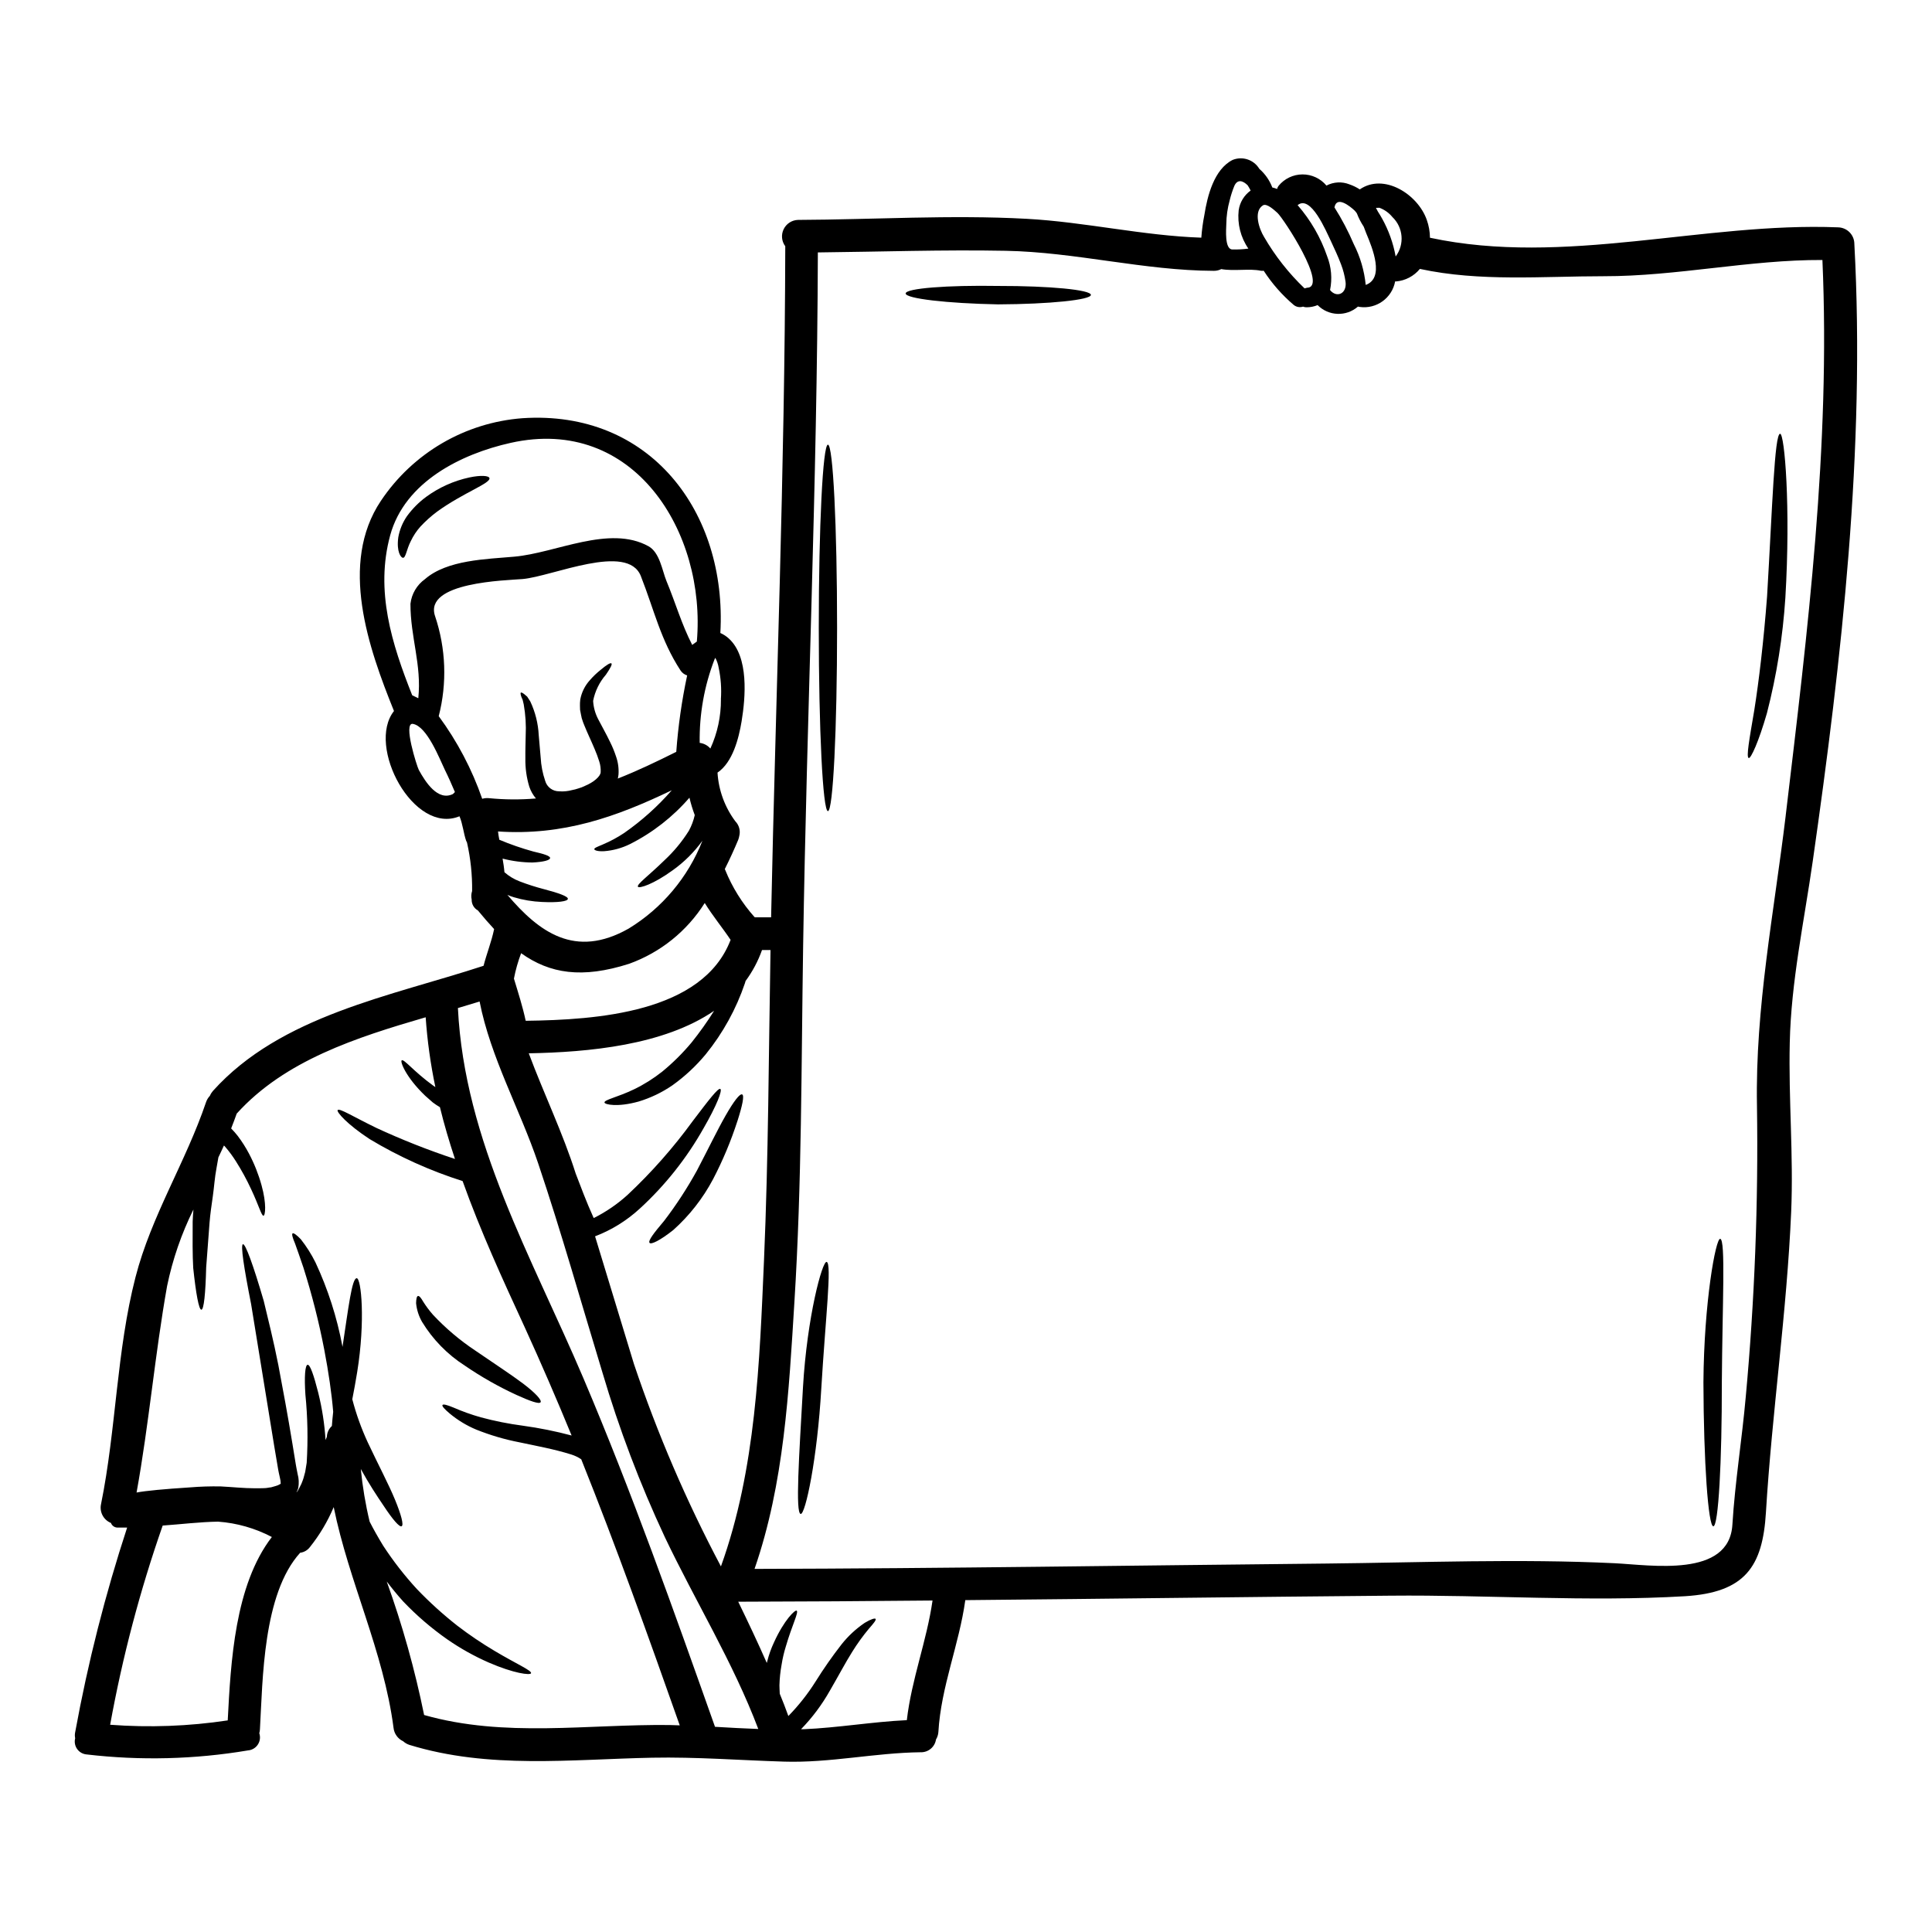 <?xml version="1.0" encoding="UTF-8"?>
<!-- Uploaded to: ICON Repo, www.iconrepo.com, Generator: ICON Repo Mixer Tools -->
<svg fill="#000000" width="800px" height="800px" version="1.1" viewBox="144 144 512 512" xmlns="http://www.w3.org/2000/svg">
 <g>
  <path d="m635.42 208.61c2.945 54.523-3.32 109.71-11.02 163.59-2.281 15.941-5.746 31.969-6.094 48.113-0.348 14.93 1.012 29.891 0.375 44.82-1.152 26.684-5.082 53.078-6.691 79.672-0.867 14.414-5.547 21.227-21.488 22.211-25.789 1.527-52.211-0.395-78.086-0.145-37.543 0.32-75.055 0.84-112.6 1.18-1.645 11.809-6.438 22.984-7.133 34.914-0.043 0.715-0.262 1.406-0.633 2.019-0.309 1.996-2.055 3.445-4.074 3.379-12.125 0.145-24.008 2.859-36.156 2.484-11.637-0.348-23.305-1.27-34.973-1.039-21.57 0.434-43.297 3.062-64.309-3.383-0.633-0.199-1.211-0.535-1.703-0.98-1.41-0.652-2.375-1.996-2.543-3.543-2.625-20.246-11.867-38.785-15.855-58.508-1.613 3.828-3.75 7.414-6.352 10.656-0.621 0.801-1.535 1.32-2.539 1.445-9.906 10.914-9.906 33.672-10.66 46.758v-0.004c-0.012 0.363-0.07 0.719-0.172 1.066 0.344 1.012 0.203 2.125-0.383 3.016-0.59 0.895-1.555 1.465-2.621 1.547-14.113 2.375-28.492 2.734-42.707 1.07-1.02-0.074-1.949-0.594-2.543-1.418-0.598-0.828-0.793-1.879-0.539-2.863-0.121-0.582-0.109-1.188 0.031-1.766 3.352-18.316 7.945-36.391 13.742-54.086h-2.715c-0.715-0.066-1.328-0.539-1.574-1.215-1.977-0.801-3.086-2.91-2.629-4.992 4.016-19.754 4.102-40.633 9.129-60.125 4.188-16.289 13.312-30.496 18.684-46.352 0.211-0.648 0.566-1.242 1.039-1.734 0.191-0.465 0.457-0.891 0.785-1.27 17.992-20.039 47.188-25.125 71.734-33.18 0.84-3.262 2.109-6.379 2.801-9.73-1.418-1.531-2.863-3.176-4.301-4.941-1.047-0.578-1.684-1.691-1.648-2.887-0.164-0.75-0.125-1.527 0.117-2.254 0.055-4.32-0.402-8.637-1.355-12.852-0.09-0.156-0.168-0.32-0.234-0.492-0.664-1.875-0.895-4.445-1.758-6.469-12.16 4.996-24.723-18.57-17.359-27.898-6.758-16.719-14.609-39.043-3.465-55.703v0.004c8.465-12.66 22.273-20.73 37.457-21.891 33.852-2.281 54.316 24.863 52.5 56.918 0.828 0.363 1.59 0.859 2.254 1.473 5.34 4.852 4.418 15.594 3.379 21.918-0.75 4.508-2.34 10.859-6.383 13.602h-0.004c0.285 4.672 1.926 9.156 4.723 12.906 1.008 1.031 1.402 2.508 1.043 3.902-0.062 0.355-0.16 0.703-0.289 1.039-1.066 2.543-2.25 5.141-3.543 7.711 0.027 0.086 0.086 0.172 0.113 0.262v-0.004c1.852 4.578 4.481 8.797 7.769 12.48 0.055 0.027 0.086 0.027 0.141 0.055h4.246c1.238-59.285 3.637-118.52 3.754-177.83l0.004-0.004c-0.977-1.305-1.145-3.047-0.434-4.516 0.711-1.469 2.18-2.422 3.809-2.469 20.156-0.086 40.402-1.387 60.559-0.293 15.477 0.84 30.871 4.481 46.32 5 0.148-2.027 0.418-4.043 0.812-6.039 0.789-4.969 2.539-12.066 7.477-14.562 2.621-1.066 5.629-0.062 7.086 2.363 1.535 1.34 2.715 3.035 3.438 4.938 0.434 0.094 0.859 0.227 1.27 0.395 0.066-0.305 0.203-0.59 0.395-0.84 1.551-1.898 3.871-3.008 6.324-3.019 2.453-0.012 4.785 1.074 6.356 2.961 1.895-0.996 4.129-1.113 6.117-0.316 0.957 0.332 1.871 0.777 2.719 1.328 6.41-4.422 15.395 1.301 17.758 8.086 0.539 1.516 0.824 3.113 0.84 4.723 35.695 7.652 72.484-4.188 108.15-2.754 2.383 0.047 4.293 1.977 4.316 4.359zm-18.195 151.54c5.832-48.949 11.898-97.867 9.734-147.25-19.348-0.086-38.574 4.328-57.988 4.301-16.137 0-32.809 1.504-48.688-1.938l-0.004 0.004c-1.574 1.914-3.852 3.113-6.324 3.32-0.086 0-0.141-0.027-0.227-0.027-0.809 4.426-4.973 7.422-9.422 6.777-0.148-0.016-0.293-0.043-0.434-0.09-3.106 2.719-7.789 2.547-10.688-0.391-0.898 0.371-1.859 0.566-2.828 0.578-0.355 0.02-0.711-0.039-1.039-0.176-0.855 0.289-1.793 0.113-2.484-0.461-3.074-2.617-5.75-5.664-7.945-9.051-0.258 0.043-0.523 0.043-0.785 0-2.945-0.637-7.086 0.172-10.453-0.434-0.609 0.312-1.285 0.469-1.969 0.461-18.5-0.055-36.605-4.969-55.188-5.312-16.574-0.316-33.18 0.262-49.754 0.434-0.172 61.312-2.949 122.56-3.902 183.87-0.488 31.391-0.348 62.867-2.309 94.227-1.473 23.883-2.711 48.082-10.566 70.781 50.508-0.113 101.02-0.926 151.54-1.418 25.383-0.262 51-1.301 76.359-0.086 9.645 0.465 30.41 3.961 31.242-10.234 0.695-11.32 2.543-22.582 3.543-33.902v0.004c2.359-25.625 3.352-51.352 2.969-77.082-0.473-26.09 4.508-51.074 7.613-76.887zm-103.36-148.18c2.398-3.203 2.023-7.691-0.867-10.457-0.906-1.105-2.094-1.953-3.434-2.453-0.32 0-0.633 0.027-0.926 0.027 0.172 0.32 0.348 0.664 0.52 0.984 0.395 0.633 0.789 1.238 1.129 1.879v-0.004c1.73 3.125 2.941 6.508 3.578 10.023zm-7.938 7.539c5.023-1.824 1.848-9.621 0.141-13.688-0.199-0.52-0.434-1.125-0.66-1.73v-0.008c-0.738-1.109-1.352-2.297-1.824-3.539-0.176-0.27-0.379-0.523-0.605-0.754-1.238-1.156-4.676-3.938-5.312-0.926 0.004 0.031-0.008 0.062-0.027 0.086 1.965 3.102 3.676 6.359 5.117 9.734 1.723 3.379 2.797 7.047 3.172 10.82zm-9.445 1.359c1.734 2.164 4.508 1.008 4.102-2.195l-0.004-0.004c-0.219-1.574-0.613-3.113-1.18-4.594-0.789-2.106-1.758-4.156-2.711-6.207-1.27-2.629-5.312-12.359-8.809-9.5v-0.004c3.457 3.969 6.113 8.566 7.824 13.547 1.117 2.844 1.387 5.957 0.773 8.953zm-6.121-0.609c5.746-0.141-6.238-18.395-7.824-19.836-0.637-0.547-2.801-2.684-3.867-1.992-2.57 1.645-0.957 6.297 0.316 8.344l-0.004-0.004c2.914 5.035 6.535 9.637 10.742 13.656 0.207-0.074 0.418-0.133 0.637-0.172zm-14.93-25.758v-0.004c-0.234-0.48-0.496-0.941-0.789-1.387-1.18-1.18-2.656-1.762-3.523 0.141-0.512 1.246-0.93 2.531-1.242 3.844-0.574 2.059-0.875 4.188-0.895 6.324-0.031 1.301-0.492 6.613 1.574 6.691 1.43 0.039 2.859-0.039 4.273-0.23-2.051-2.969-2.961-6.578-2.566-10.164 0.301-2.098 1.445-3.984 3.168-5.219zm-91.113 405.36c1.238-10.801 5.281-20.996 6.812-31.707-17.152 0.172-34.316 0.277-51.492 0.316 2.602 5.371 5.172 10.773 7.57 16.23 0.055-0.117 0.055-0.293 0.113-0.434h0.004c0.434-1.727 1.031-3.41 1.789-5.023 2.684-5.902 5.574-8.691 6.008-8.402 0.605 0.395-1.211 3.781-2.891 9.562v-0.004c-0.477 1.547-0.844 3.125-1.094 4.723-0.336 1.812-0.527 3.644-0.578 5.488 0 0.75 0.059 1.5 0.086 2.25 0.789 1.938 1.574 3.902 2.277 5.902h0.004c2.723-2.785 5.144-5.856 7.219-9.152 2.121-3.398 4.414-6.684 6.875-9.84 1.738-2.195 3.805-4.113 6.121-5.688 1.676-1.012 2.715-1.301 2.891-1.07 0.23 0.293-0.492 1.156-1.703 2.543l-0.004-0.004c-1.648 1.973-3.152 4.055-4.504 6.242-1.734 2.754-3.582 6.266-5.863 10.195v-0.004c-2.106 3.746-4.688 7.203-7.68 10.281h0.633c9.184-0.387 18.223-1.973 27.406-2.406zm-36.129-204.09h-2.25c-1.043 2.934-2.512 5.699-4.359 8.203-0.059 0.199-0.113 0.375-0.172 0.605h-0.004c-2.316 6.832-5.824 13.199-10.367 18.805-2.578 3.113-5.547 5.879-8.836 8.23-2.746 1.887-5.762 3.336-8.949 4.301-5.664 1.574-8.926 0.789-9.055 0.289-0.172-0.75 3.379-1.387 7.824-3.523 2.672-1.293 5.191-2.879 7.512-4.723 2.812-2.312 5.406-4.887 7.738-7.684 2.152-2.684 4.148-5.488 5.977-8.402-13.383 9.156-33.293 10.973-49.121 11.266 3.984 10.688 9.055 21.168 12.445 31.883 1.27 3.262 2.754 7.363 4.766 11.781l0.004-0.004c3.258-1.629 6.277-3.699 8.977-6.148 6.371-5.977 12.164-12.543 17.301-19.609 4.102-5.398 6.691-8.809 7.277-8.461 0.586 0.348-0.953 4.359-4.418 10.367-4.484 7.973-10.207 15.188-16.953 21.367-3.445 3.168-7.457 5.652-11.828 7.324 3.434 11.285 6.871 22.566 10.309 33.852 6.215 18.469 13.922 36.402 23.047 53.621 9.297-25.758 10.234-54.031 11.414-81.176 1.18-27.379 1.234-54.785 1.723-82.164zm-14.73 205.85c3.84 0.23 7.656 0.434 11.492 0.578-6.668-17.645-16.719-33.934-24.797-50.914l0.004 0.004c-6.578-14.062-12.09-28.602-16.488-43.492-5.633-18.5-10.887-37.195-17.066-55.531-4.824-14.293-12.594-27.98-15.508-42.855-1.91 0.578-3.812 1.156-5.746 1.734 1.73 35.316 19.637 66.102 33.207 97.984 12.902 30.344 23.902 61.418 34.922 92.488zm1.574-272.27 0.004 0.004c0.199-2.805 0.004-5.621-0.578-8.371-0.152-0.93-0.453-1.828-0.895-2.656-0.078 0.125-0.145 0.258-0.203 0.391-2.727 7.062-4.062 14.586-3.938 22.152 1.098 0.129 2.109 0.664 2.828 1.5 1.875-4.086 2.828-8.531 2.801-13.023zm2.57 63.707c-2.223-3.32-4.793-6.41-6.844-9.762l0.004 0.004c-4.699 7.457-11.754 13.129-20.043 16.113-12.473 3.984-20.996 2.629-28.617-2.801h-0.004c-0.824 2.184-1.465 4.438-1.902 6.731 1.125 3.723 2.309 7.391 3.117 11.176 18.816-0.242 46.945-2.117 54.309-21.465zm-8.934-79.043c2.516-28.879-16.602-59.98-49.352-52.648-13.082 2.918-28.043 10.312-31.914 24.488-4.016 14.758 0.434 28.793 5.832 42.395 0.551 0.262 1.098 0.52 1.617 0.789 0.926-8.922-2.106-16.172-2.078-25.066l0.004 0.004c0.309-2.609 1.703-4.969 3.84-6.5 5.902-5.141 16.316-5.285 23.652-5.953 11.02-0.953 25.211-8.516 35.605-2.754 2.977 1.676 3.609 6.41 4.723 9.156 2.484 5.981 4.016 11.492 6.844 16.98 0.359-0.258 0.738-0.543 1.227-0.891zm-0.547 46h-0.004c-0.57-1.508-1.043-3.051-1.41-4.621-4.387 5.078-9.727 9.25-15.715 12.277-2.152 1.074-4.496 1.723-6.898 1.906-1.703 0.086-2.543-0.23-2.602-0.52-0.055-0.348 0.867-0.664 2.281-1.27v-0.004c1.969-0.832 3.856-1.848 5.633-3.031 4.652-3.246 8.891-7.047 12.621-11.324-14.758 7.086-28.793 12.07-46.051 10.918 0.086 0.75 0.199 1.473 0.348 2.191l-0.004 0.004c2.934 1.234 5.941 2.273 9.012 3.121 2.754 0.633 4.477 1.152 4.449 1.73s-1.734 1.039-4.652 1.18l-0.004 0.004c-2.676-0.02-5.344-0.367-7.934-1.035 0.199 1.211 0.395 2.398 0.488 3.609 1.184 1.039 2.543 1.859 4.016 2.422 2.125 0.816 4.293 1.508 6.496 2.078 3.867 1.012 6.383 1.91 6.297 2.57-0.086 0.66-2.656 1.012-6.844 0.812-2.523-0.105-5.027-0.523-7.449-1.246-0.594-0.172-1.172-0.383-1.734-0.633 8.371 9.84 17.902 16.98 32.109 8.949h0.004c8.891-5.426 15.766-13.609 19.578-23.305-2.168 3.008-4.812 5.641-7.828 7.797-5.141 3.754-8.977 4.941-9.27 4.394-0.348-0.637 2.754-2.828 7.047-7.019 2.488-2.316 4.664-4.945 6.469-7.828 0.703-1.301 1.223-2.688 1.547-4.129zm-2.023-37.023v0.004c-0.727-0.227-1.348-0.695-1.762-1.328-5.285-8.117-6.93-15.887-10.512-25.008-3.523-8.922-23.391 0.086-31.305 0.789-4.387 0.375-26.281 0.789-23.223 9.84v-0.004c2.879 8.559 3.219 17.766 0.969 26.508 4.922 6.68 8.805 14.059 11.523 21.895 0.562-0.164 1.152-0.223 1.734-0.172 4.156 0.414 8.344 0.445 12.504 0.086-0.781-0.922-1.379-1.98-1.762-3.121-0.734-2.426-1.082-4.949-1.039-7.481-0.027-2.25 0.059-4.242 0.086-6.066 0.137-2.766-0.039-5.535-0.52-8.266-0.113-0.461-0.199-0.867-0.289-1.211-0.172-0.395-0.32-0.691-0.395-0.953-0.172-0.551-0.199-0.867-0.086-0.953 0.113-0.086 0.434 0.027 0.895 0.395 0.273 0.207 0.535 0.43 0.789 0.664 0.23 0.375 0.523 0.789 0.84 1.301h-0.004c1.312 2.793 2.07 5.812 2.223 8.895 0.172 1.82 0.348 3.836 0.52 5.977 0.113 2.086 0.512 4.144 1.184 6.125 0.461 1.672 1.992 2.82 3.727 2.797 0.594 0.051 1.195 0.043 1.785-0.027 0.535-0.055 1.059-0.148 1.574-0.289 0.602-0.109 1.191-0.266 1.766-0.465 0.586-0.164 1.156-0.387 1.699-0.66 2.254-0.926 4.102-2.484 4.16-3.609 0.051-0.969-0.074-1.938-0.375-2.859-0.344-1.109-0.75-2.195-1.211-3.262-0.898-2.164-1.91-4.215-2.754-6.324-0.234-0.543-0.438-1.102-0.605-1.672l-0.086-0.262-0.027-0.117-0.027-0.172-0.086-0.375-0.289-1.5-0.027-0.953-0.004-0.004c-0.016-0.598 0.012-1.195 0.086-1.789 0.359-1.918 1.25-3.699 2.57-5.141 0.848-0.98 1.789-1.879 2.801-2.684 1.613-1.359 2.625-1.969 2.887-1.73 0.262 0.234-0.289 1.27-1.473 3.004v-0.004c-1.715 1.973-2.883 4.363-3.379 6.934 0.098 1.68 0.547 3.324 1.328 4.82 0.926 1.82 2.109 3.84 3.207 6.152 0.598 1.203 1.109 2.445 1.527 3.723 0.551 1.547 0.777 3.188 0.664 4.824-0.027 0.289-0.086 0.605-0.141 0.895l-0.059 0.172c5.141-2.023 10.234-4.449 15.508-7.086v0.004c0.496-6.809 1.457-13.574 2.883-20.25zm-4.562 278.16 2.602 0.086c-8.348-23.652-16.777-47.23-26.109-70.523v0.008c-0.82-0.551-1.715-0.977-2.656-1.273-4.621-1.445-9.301-2.277-13.629-3.203-3.941-0.758-7.801-1.891-11.527-3.383-2.523-1.051-4.875-2.473-6.984-4.215-1.445-1.211-2.164-2.019-1.969-2.309 0.195-0.293 1.211-0.027 2.945 0.691 2.336 1.016 4.738 1.875 7.191 2.57 3.66 0.984 7.387 1.73 11.145 2.223 4.363 0.598 8.684 1.465 12.938 2.602-3.938-9.59-8.055-19.098-12.359-28.531-5.902-12.797-11.809-25.676-16.531-38.898-8.613-2.734-16.883-6.465-24.629-11.121-6.008-3.938-8.809-7.191-8.488-7.684 0.395-0.633 4.156 1.762 10.191 4.68l-0.004 0.004c6.805 3.152 13.785 5.91 20.906 8.266-1.5-4.535-2.859-9.098-3.984-13.719h0.004c-0.66-0.387-1.297-0.809-1.906-1.27-0.691-0.633-1.359-1.211-1.996-1.758-5.195-4.969-6.691-9.098-6.234-9.387 0.605-0.434 3.176 2.949 8.344 6.691 0.172 0.113 0.395 0.262 0.578 0.395v-0.004c-1.281-6.102-2.141-12.281-2.57-18.5-18.426 5.371-37.34 11.438-50.074 25.527-0.465 1.301-0.957 2.629-1.477 3.938h0.004c0.617 0.621 1.195 1.277 1.734 1.969 1.129 1.488 2.133 3.066 3.004 4.723 1.402 2.664 2.516 5.473 3.316 8.375 1.359 4.879 1.012 8.059 0.492 8.059-0.52 0-1.238-2.754-3.262-7.047-1.18-2.539-2.519-5-4.016-7.363-0.875-1.383-1.848-2.699-2.918-3.938l-0.262-0.262c-0.492 1.039-0.953 2.106-1.473 3.148-0.172 0.926-0.32 1.852-0.492 2.801-0.492 2.543-0.633 5.082-0.98 7.477-0.348 2.398-0.691 4.766-0.867 6.992-0.32 4.477-0.637 8.488-0.898 11.898-0.172 6.898-0.605 11.176-1.27 11.203-0.664 0.027-1.441-4.242-2.164-11.059-0.199-3.465-0.172-7.68-0.145-12.332 0.031-1.039 0.117-2.106 0.203-3.176l0.004 0.004c-3.188 6.438-5.535 13.262-6.988 20.301-3.234 18.164-4.793 36.562-8.086 54.711 2.426-0.465 7.363-0.926 14.121-1.359 2.727-0.227 5.465-0.312 8.199-0.258 2.977 0.145 6.008 0.492 9.098 0.492 0.789 0.027 1.531-0.031 2.309-0.031 0.781 0 1.27-0.172 1.938-0.227l1.211-0.348 0.605-0.203c0.086-0.059 0.23-0.113 0.262-0.145v-0.004c0.168-0.059 0.328-0.148 0.465-0.262-0.016-0.543-0.094-1.086-0.23-1.613l-0.289-1.305-0.145-0.746-0.113-0.664c-0.32-1.82-0.609-3.641-0.926-5.488-2.398-14.758-4.562-28.098-6.152-37.785-1.906-9.645-2.828-15.68-2.164-15.855 0.664-0.172 2.754 5.574 5.512 15.016 1.156 4.793 2.598 10.57 3.867 16.984 1.211 6.379 2.516 13.426 3.727 20.816 0.316 1.852 0.605 3.668 0.895 5.488l0.117 0.664 0.113 0.605 0.262 1.332c0.328 1.195 0.387 2.449 0.172 3.668-0.113 0.422-0.281 0.832-0.492 1.215 0.195-0.18 0.352-0.398 0.465-0.641l0.395-0.746c0.34-0.598 0.621-1.227 0.836-1.879 0.262-0.664 0.395-1.445 0.633-2.195 0.117-0.789 0.266-1.574 0.395-2.426 0.367-6.016 0.254-12.051-0.344-18.051-0.32-4.762-0.086-7.871 0.605-7.91 0.664 0 1.617 2.754 2.801 7.418v0.004c1.023 4.109 1.672 8.305 1.934 12.535l0.348-0.867c0.039-1.094 0.52-2.125 1.328-2.859 0.086-1.18 0.199-2.426 0.348-3.754-0.395-4.793-1.211-10.453-2.363-16.461v-0.004c-1.418-7.363-3.269-14.637-5.535-21.789-0.926-2.754-1.676-4.852-2.223-6.383-0.664-1.527-0.898-2.484-0.637-2.656 0.262-0.172 1.07 0.395 2.195 1.574h-0.004c1.5 1.902 2.797 3.957 3.875 6.129 3.297 7.07 5.695 14.527 7.129 22.199 0 0.055 0.031 0.141 0.031 0.199 1.574-10.426 2.484-18.164 3.754-18.223 1.211-0.055 2.34 11.266 0.141 24.863-0.395 2.516-0.867 4.941-1.301 7.223h0.004c1.023 3.926 2.398 7.75 4.102 11.434 2.715 5.773 5.547 11.121 7.219 15.188 1.672 4.07 2.34 6.691 1.762 7.019-0.574 0.328-2.398-1.789-4.793-5.43-1.73-2.543-3.902-5.832-6.039-9.734v0.004c0.461 4.695 1.242 9.355 2.344 13.949 1.039 2.051 2.25 4.188 3.609 6.41 2.644 4.047 5.621 7.871 8.895 11.434 3.352 3.508 6.953 6.769 10.77 9.762 3.156 2.418 6.453 4.644 9.875 6.672 5.805 3.465 9.906 5.199 9.621 5.902-0.203 0.574-4.535 0.055-11.18-2.828-3.848-1.684-7.519-3.734-10.973-6.125-4.223-2.953-8.141-6.316-11.695-10.047-1.574-1.73-3.035-3.543-4.387-5.312l-0.004-0.004c4.152 11.539 7.461 23.363 9.906 35.379 21.34 6.066 43.312 2.394 65.148 2.656zm-57.5-246.73c0.16-0.184 0.336-0.359 0.52-0.52-0.836-1.969-1.699-3.938-2.656-5.863-1.414-2.918-4.723-11.578-8.488-12.203-2.656-0.434 1.07 11.262 1.574 12.203 1.773 3.234 5.043 8.348 9.051 6.383zm-59.688 245.5c0.809-15.449 1.848-35.816 11.695-48.602-4.426-2.324-9.281-3.711-14.266-4.07-4.91 0.086-9.762 0.691-14.668 1.039-6.016 17.203-10.668 34.855-13.922 52.789 10.395 0.785 20.848 0.398 31.16-1.156z"/>
  <path d="m615.75 258.95c1.18 0 2.828 19.406 1.387 43.488-0.672 10.312-2.305 20.543-4.883 30.555-2.191 7.598-4.242 12.039-4.82 11.898-0.719-0.203 0.172-5.027 1.473-12.711 1.211-7.625 2.484-18.246 3.383-30.09 1.41-23.711 1.961-43.141 3.461-43.141z"/>
  <path d="m599.87 472.3c1.473 0.203 0.574 17.125 0.434 38.062 0.027 21.027-0.898 38.094-2.25 38.121-1.355 0.027-2.57-17.039-2.629-38.148 0.141-21.172 3.258-38.211 4.445-38.035z"/>
  <path d="m433.1 222.15c0 1.328-11.02 2.453-24.605 2.512-13.543-0.262-24.488-1.531-24.488-2.891 0-1.359 11.02-2.223 24.578-1.992 13.539-0.023 24.48 1.016 24.516 2.371z"/>
  <path d="m363.41 261.84c1.359 0 2.426 21.742 2.426 48.57 0 26.828-1.066 48.547-2.426 48.547-1.359 0-2.426-21.746-2.426-48.547 0-26.801 1.066-48.57 2.426-48.57z"/>
  <path d="m363.07 478.42c1.445 0.348-0.32 15.074-1.418 33.527-1.066 18.684-4.215 33.383-5.457 33.266-1.445-0.145-0.434-15.25 0.605-33.613 1.086-18.594 5.113-33.469 6.269-33.18z"/>
  <path d="m340.69 434.04c0.605 0.289 0.055 2.918-1.242 6.988l-0.004-0.004c-1.719 5.324-3.879 10.492-6.465 15.453-2.691 5.082-6.258 9.648-10.543 13.484-3.469 2.754-5.902 3.938-6.297 3.41-0.461-0.551 1.18-2.656 3.84-5.805l0.004-0.004c3.238-4.234 6.152-8.707 8.723-13.383 2.918-5.574 5.457-10.832 7.594-14.562 2.133-3.731 3.754-5.871 4.391-5.578z"/>
  <path d="m282.67 510.7c3.203 2.43 4.969 4.359 4.59 4.914-0.379 0.551-2.754-0.293-6.379-1.938h-0.004c-4.773-2.199-9.352-4.797-13.688-7.766-4.617-2.957-8.5-6.93-11.348-11.613-0.867-1.516-1.406-3.199-1.574-4.938 0.027-1.152 0.172-1.82 0.492-1.906 0.32-0.086 0.789 0.434 1.359 1.445h-0.004c0.773 1.23 1.641 2.398 2.598 3.492 3.375 3.613 7.16 6.816 11.277 9.547 4.879 3.359 9.469 6.336 12.68 8.762z"/>
  <path d="m273.71 270.7c0.348 1.387-6.844 3.812-13.891 8.895v0.004c-1.574 1.176-3.043 2.496-4.387 3.934-1.039 1.16-1.902 2.465-2.57 3.871-1.125 2.191-1.332 4.477-2.078 4.418-0.551-0.027-1.734-1.613-1.242-5.367l-0.004-0.004c0.355-2.031 1.141-3.965 2.312-5.66 1.422-1.953 3.137-3.68 5.082-5.117 3.41-2.496 7.305-4.246 11.438-5.141 3.148-0.668 5.199-0.465 5.34 0.168z"/>
 </g>
</svg>
